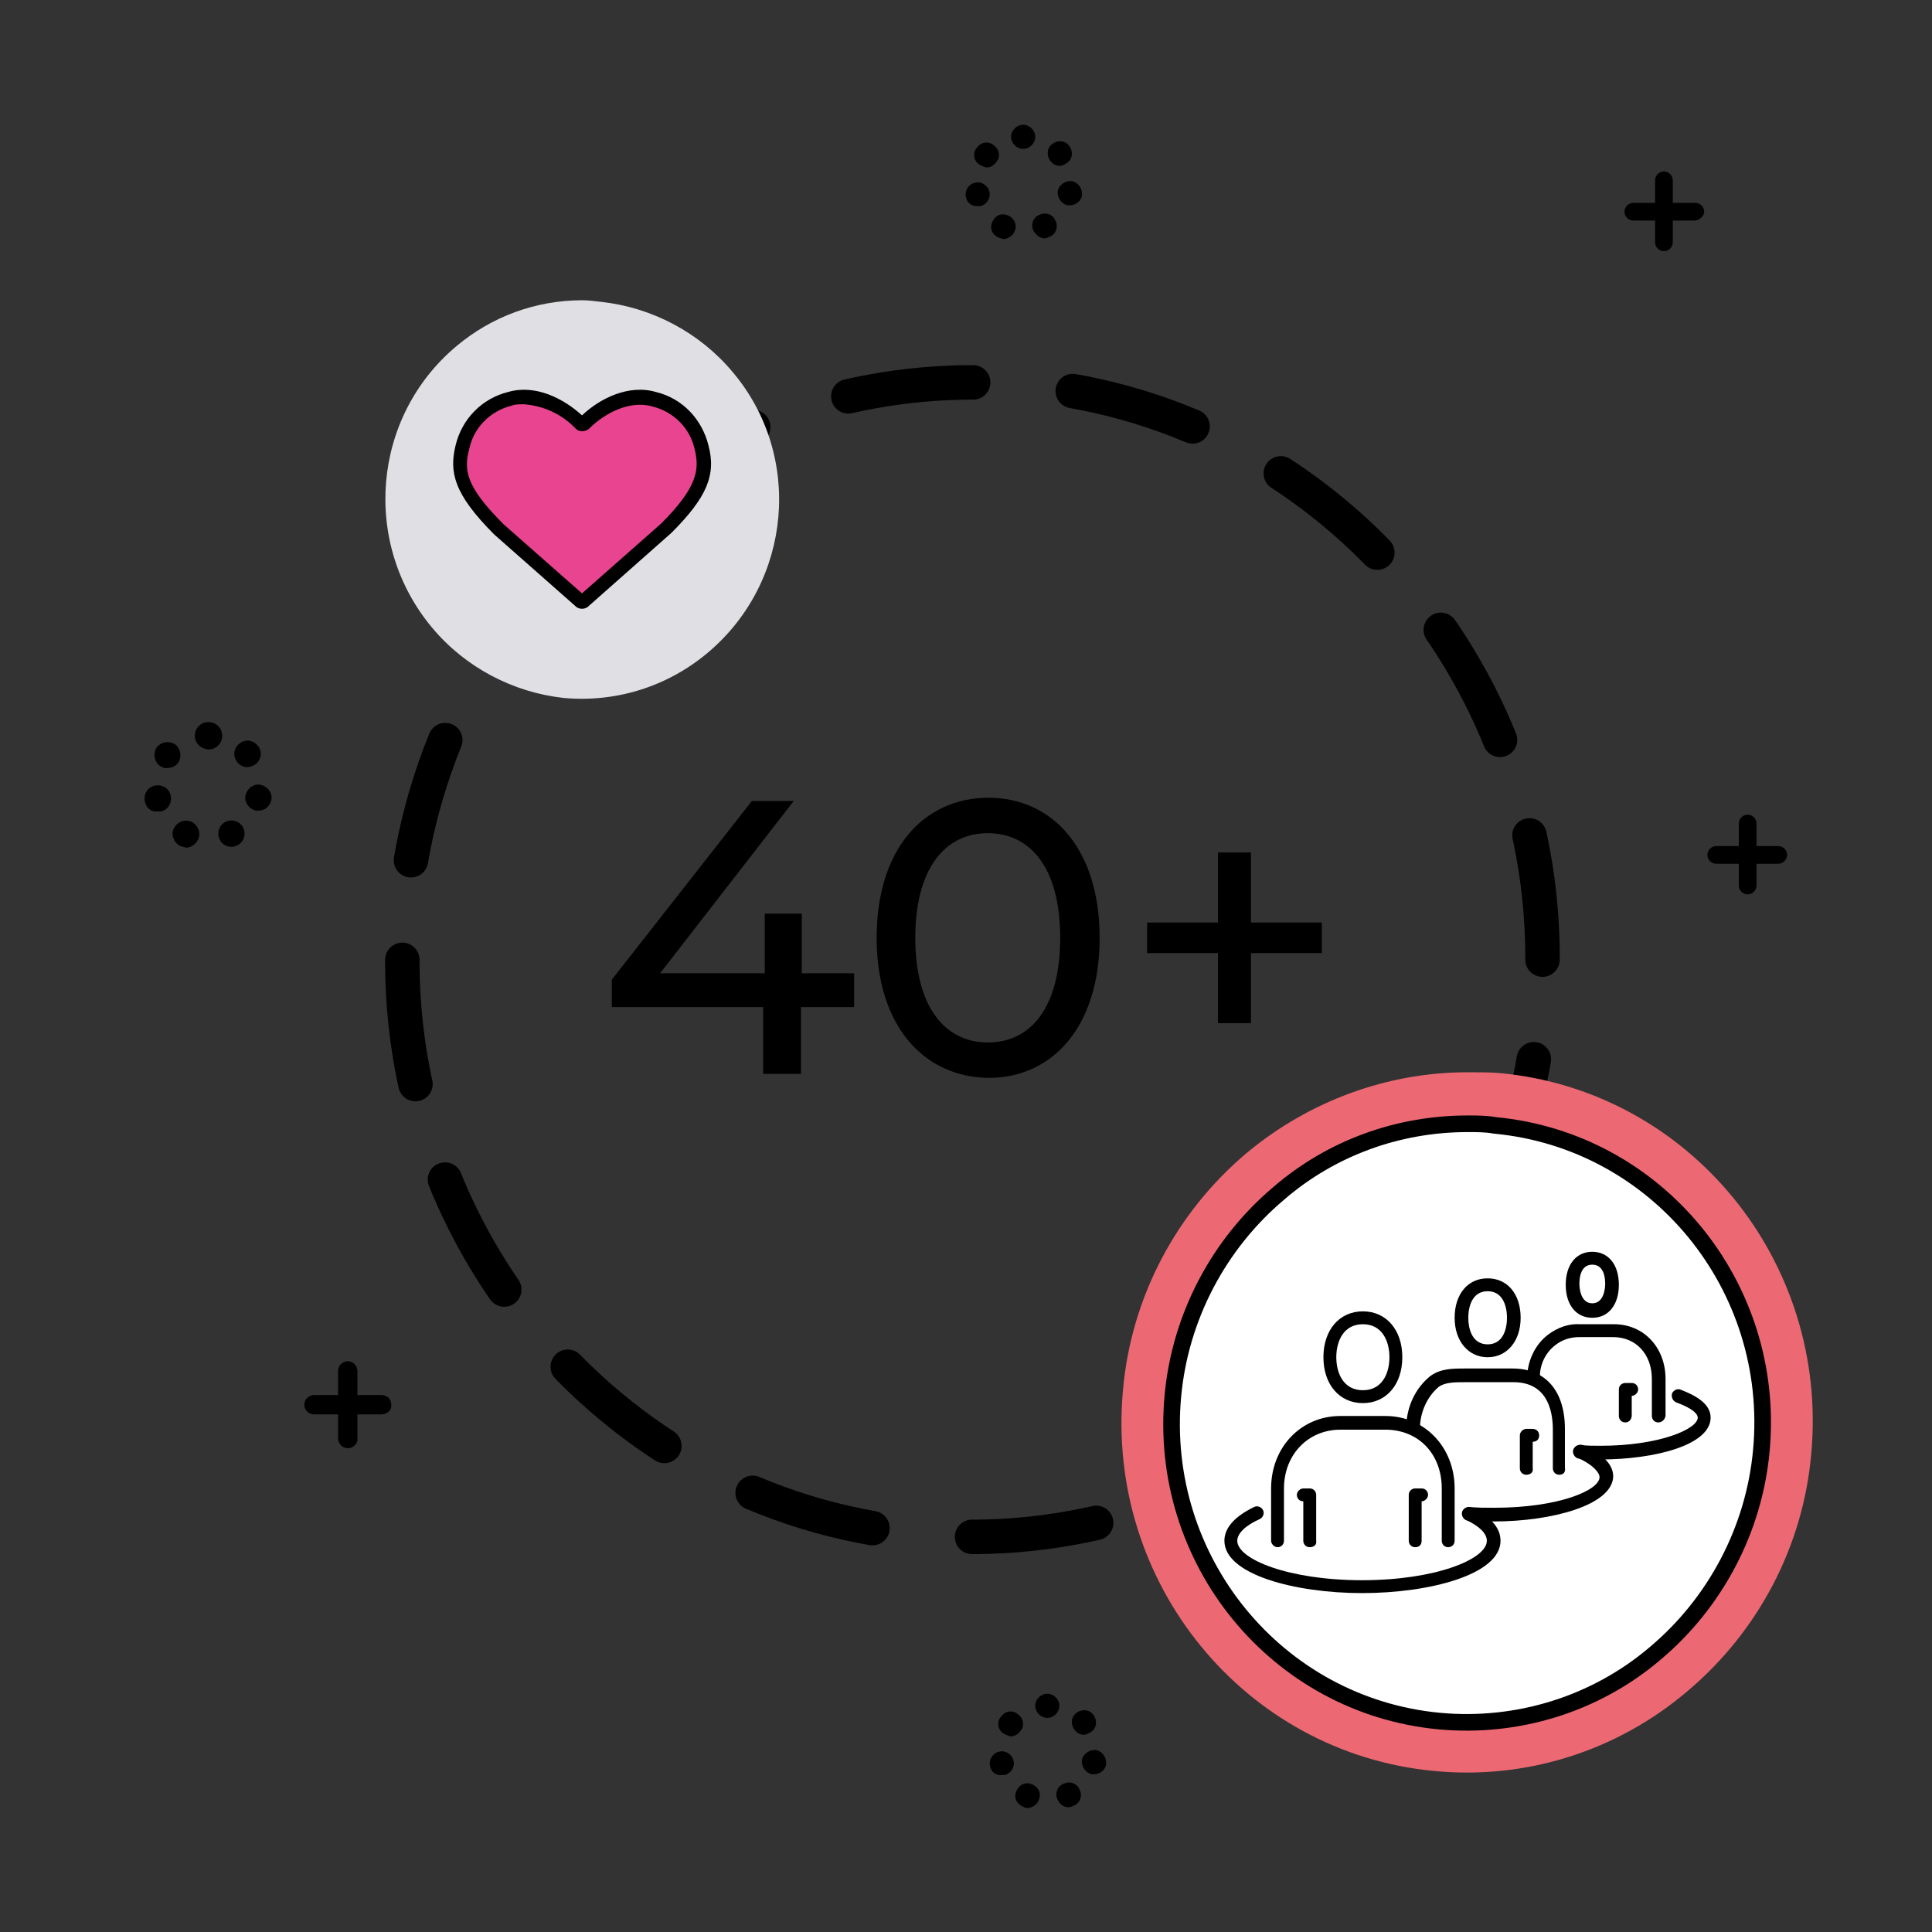 <?xml version="1.0" encoding="utf-8"?>
<!-- Generator: Adobe Illustrator 26.0.2, SVG Export Plug-In . SVG Version: 6.00 Build 0)  -->
<svg version="1.1" id="Capa_1" xmlns="http://www.w3.org/2000/svg" xmlns:xlink="http://www.w3.org/1999/xlink" x="0px" y="0px"
	 viewBox="0 0 240 240" style="enable-background:new 0 0 240 240;" xml:space="preserve">
<rect x="0" y="0" width="240" height="240" fill="#333333" stroke="none"/>
<style type="text/css">
	.st0{fill:none;stroke:#000000;stroke-width:4.283;stroke-linecap:round;stroke-linejoin:round;stroke-dasharray:15.546,12.437;}
	.st1{fill:#EC6974;}
	.st2{fill:#E0E0E4;}
	.st3{fill:#FFFFFF;stroke:#000000;stroke-width:2.064;stroke-miterlimit:10;}
	.st4{enable-background:new    ;}
	.st5{fill:#E8448F;stroke:#000000;stroke-width:1.032;stroke-miterlimit:10;}
</style>
<path class="st0" d="M120.8,47.5c-16.5,0-32.5,5.9-45.1,16.5C61.1,76.2,52,93.7,50.3,112.6c-3.7,39.4,25,74.4,63.8,78
	c18.7,1.8,37.4-4.1,51.8-16.2c14.6-12.2,23.7-29.7,25.4-48.6c3.7-39.4-25-74.4-63.8-78C125.3,47.6,123,47.5,120.8,47.5z"/>
<path class="st1" d="M182.3,133.2c-10,0-19.7,3.6-27.4,10c-8.8,7.4-14.4,18-15.4,29.5c-2.2,23.9,15.1,45.1,38.7,47.3
	c11.4,1.1,22.7-2.5,31.4-9.9c8.8-7.4,14.4-18,15.4-29.5c2.2-23.9-15.1-45.1-38.7-47.3C185,133.2,183.7,133.2,182.3,133.2z"/>
<path class="st2" d="M72.3,37.3c-5.7,0-11.2,2-15.6,5.7C46.2,51.8,44.9,67.5,53.7,78c4.1,4.9,10,8,16.3,8.7
	c6.5,0.6,12.9-1.4,17.9-5.6c10.5-8.8,11.9-24.5,3.1-34.9c-4.1-4.9-10-8-16.3-8.7C73.8,37.4,73.1,37.3,72.3,37.3z"/>
<path class="st3" d="M182.3,139.6c-8.6,0-16.9,3-23.4,8.6c-7.5,6.3-12.3,15.4-13.2,25.2c-1.9,20.4,12.9,38.5,33.1,40.4
	c9.7,0.9,19.4-2.1,26.8-8.4c7.5-6.3,12.3-15.4,13.2-25.2c1.9-20.4-12.9-38.5-33.1-40.4C184.6,139.6,183.5,139.6,182.3,139.6z"/>
<path d="M127,224.4c-0.8-0.4-1.1-1.2-0.7-2c0,0,0,0,0,0l0,0c0.4-0.8,1.2-1.1,2-0.7c0,0,0,0,0,0l0,0c0.8,0.4,1.1,1.2,0.7,2
	c0,0,0,0,0,0l0,0c-0.2,0.5-0.8,0.9-1.4,0.9l0,0C127.4,224.6,127.2,224.5,127,224.4z M131.4,223.6c-0.4-0.7-0.1-1.7,0.7-2l0,0
	c0.7-0.4,1.7-0.1,2,0.7c0,0,0,0,0,0l0,0c0.4,0.7,0.1,1.7-0.7,2l0,0c-0.2,0.1-0.4,0.2-0.7,0.2l0,0
	C132.2,224.5,131.7,224.2,131.4,223.6L131.4,223.6z M123,219.4c-0.2-0.8,0.3-1.6,1.1-1.8l0,0c0.8-0.2,1.6,0.3,1.8,1.1l0,0
	c0.2,0.8-0.3,1.6-1.1,1.8l0,0c-0.1,0-0.2,0-0.3,0l0,0C123.7,220.6,123.1,220.1,123,219.4L123,219.4z M135.6,220.4
	c-0.8-0.2-1.3-1-1.2-1.8c0,0,0,0,0,0l0,0c0.2-0.8,1-1.3,1.8-1.2l0,0c0.8,0.2,1.3,1,1.2,1.8l0,0c-0.1,0.7-0.8,1.2-1.5,1.2l0,0
	C135.8,220.4,135.7,220.4,135.6,220.4z M124.6,215.3c-0.7-0.5-0.8-1.5-0.2-2.1c0,0,0,0,0,0l0,0c0.5-0.7,1.5-0.8,2.1-0.2c0,0,0,0,0,0
	l0,0c0.7,0.5,0.8,1.5,0.2,2.1l0,0c-0.3,0.4-0.7,0.6-1.2,0.6l0,0C125.2,215.6,124.9,215.5,124.6,215.3z M133.5,214.9L133.5,214.9
	c-0.5-0.6-0.5-1.6,0.2-2.1c0,0,0,0,0,0l0,0c0.6-0.5,1.6-0.5,2.1,0.2c0,0,0,0,0,0l0,0c0.5,0.6,0.5,1.6-0.2,2.1l0,0
	c-0.3,0.2-0.6,0.4-1,0.4l0,0C134.2,215.5,133.8,215.3,133.5,214.9L133.5,214.9z M128.6,211.9c0-0.8,0.7-1.5,1.5-1.5l0,0
	c0.8,0,1.5,0.7,1.5,1.5l0,0c0,0.8-0.7,1.5-1.5,1.5l0,0C129.3,213.4,128.6,212.7,128.6,211.9L128.6,211.9z"/>
<path d="M22.4,105.1c-0.8-0.4-1.2-1.4-0.8-2.2c0,0,0,0,0,0l0,0c0.4-0.8,1.4-1.2,2.2-0.8c0,0,0,0,0,0l0,0c0.8,0.4,1.2,1.4,0.8,2.2
	c0,0,0,0,0,0l0,0c-0.3,0.6-0.9,1-1.5,1l0,0C22.9,105.2,22.7,105.2,22.4,105.1z M27.3,104.3c-0.4-0.8-0.1-1.8,0.7-2.2l0,0
	c0.8-0.4,1.8-0.1,2.2,0.7l0,0c0.4,0.8,0.1,1.8-0.7,2.2l0,0c-0.2,0.1-0.5,0.2-0.7,0.2l0,0C28.1,105.2,27.5,104.8,27.3,104.3z
	 M18,99.6c-0.2-0.9,0.3-1.8,1.2-2l0,0c0.9-0.2,1.8,0.3,2,1.2c0,0,0,0,0,0l0,0c0.2,0.9-0.3,1.8-1.2,2c0,0,0,0,0,0l0,0
	c-0.1,0-0.3,0-0.4,0l0,0C18.8,100.9,18.2,100.4,18,99.6z M31.8,100.7c-0.9-0.2-1.5-1.1-1.3-1.9l0,0c0.2-0.9,1.1-1.5,1.9-1.3l0,0
	c0.9,0.2,1.5,1.1,1.3,1.9l0,0c-0.2,0.8-0.8,1.3-1.6,1.3l0,0C32,100.7,31.9,100.7,31.8,100.7L31.8,100.7z M19.8,95.1
	c-0.7-0.6-0.8-1.6-0.3-2.3c0,0,0,0,0,0l0,0c0.6-0.7,1.6-0.8,2.3-0.3c0,0,0,0,0,0l0,0c0.7,0.6,0.8,1.6,0.3,2.3c0,0,0,0,0,0l0,0
	c-0.3,0.4-0.8,0.6-1.3,0.6l0,0C20.5,95.5,20.1,95.3,19.8,95.1z M29.5,94.7C28.9,94,29,93,29.7,92.4l0,0c0.7-0.6,1.7-0.5,2.3,0.2l0,0
	c0.6,0.7,0.5,1.7-0.2,2.3l0,0c-0.3,0.2-0.7,0.4-1.1,0.4l0,0C30.3,95.3,29.8,95.1,29.5,94.7z M24.2,91.4c0-0.9,0.7-1.7,1.7-1.7l0,0
	c0.9,0,1.7,0.7,1.7,1.7c0,0,0,0,0,0l0,0c0,0.9-0.7,1.7-1.7,1.7c0,0,0,0,0,0l0,0C24.9,93,24.2,92.3,24.2,91.4z"/>
<path d="M43.2,179.9c-0.7,0-1.2-0.6-1.2-1.2v-8.4c0-0.7,0.6-1.2,1.2-1.2c0.7,0,1.2,0.6,1.2,1.2v8.4
	C44.5,179.3,43.9,179.9,43.2,179.9C43.2,179.9,43.2,179.9,43.2,179.9z"/>
<path d="M47.5,175.7H39c-0.7,0-1.2-0.6-1.2-1.2c0-0.7,0.6-1.2,1.2-1.2h8.4c0.7,0,1.2,0.5,1.2,1.2C48.7,175.1,48.2,175.6,47.5,175.7
	C47.5,175.7,47.5,175.7,47.5,175.7z"/>
<path d="M124,29.5c-0.8-0.4-1.1-1.2-0.7-2c0,0,0,0,0,0l0,0c0.4-0.8,1.2-1.1,2-0.7c0,0,0,0,0,0l0,0c0.8,0.4,1.1,1.3,0.7,2l0,0
	c-0.2,0.5-0.8,0.9-1.4,0.9l0,0C124.5,29.6,124.2,29.6,124,29.5z M128.4,28.7c-0.4-0.7-0.1-1.7,0.7-2l0,0c0.7-0.4,1.7-0.1,2,0.7
	c0,0,0,0,0,0l0,0c0.4,0.7,0.1,1.7-0.7,2l0,0c-0.2,0.1-0.4,0.2-0.7,0.2l0,0C129.2,29.6,128.7,29.2,128.4,28.7z M120,24.5L120,24.5
	c-0.2-0.8,0.3-1.6,1.1-1.8l0,0c0.8-0.2,1.6,0.3,1.8,1.1l0,0c0.2,0.8-0.3,1.6-1.1,1.8l0,0c-0.1,0-0.2,0-0.3,0l0,0
	C120.8,25.7,120.1,25.2,120,24.5z M132.6,25.5c-0.8-0.2-1.3-1-1.2-1.8c0,0,0,0,0,0l0,0c0.2-0.8,1-1.3,1.8-1.2l0,0
	c0.8,0.2,1.3,1,1.2,1.8l0,0c-0.1,0.7-0.8,1.2-1.5,1.2l0,0C132.8,25.5,132.7,25.5,132.6,25.5L132.6,25.5z M121.6,20.4
	c-0.7-0.5-0.8-1.5-0.2-2.1c0,0,0,0,0,0l0,0c0.5-0.7,1.5-0.8,2.1-0.2c0,0,0,0,0,0l0,0c0.7,0.5,0.8,1.5,0.2,2.1c0,0,0,0,0,0h0
	c-0.3,0.4-0.7,0.6-1.2,0.6l0,0C122.2,20.7,121.9,20.6,121.6,20.4z M130.5,20c-0.5-0.6-0.5-1.6,0.2-2.1c0,0,0,0,0,0l0,0
	c0.6-0.5,1.6-0.5,2.1,0.2c0,0,0,0,0,0l0,0c0.5,0.6,0.5,1.6-0.2,2.1l0,0c-0.3,0.2-0.6,0.4-1,0.4l0,0C131.2,20.6,130.8,20.4,130.5,20
	L130.5,20z M125.6,17c0-0.8,0.7-1.5,1.5-1.5l0,0c0.8,0,1.5,0.7,1.5,1.5l0,0c0,0.8-0.7,1.5-1.5,1.5l0,0
	C126.3,18.5,125.6,17.8,125.6,17L125.6,17z"/>
<path d="M206.7,31.2c-0.6,0-1.1-0.5-1.1-1.1c0,0,0,0,0,0v-7.7c0-0.6,0.5-1.1,1.1-1.1c0.6,0,1.1,0.5,1.1,1.1v7.7
	C207.8,30.7,207.3,31.2,206.7,31.2z"/>
<path d="M210.6,27.4h-7.7c-0.6,0-1.1-0.5-1.1-1.1c0-0.6,0.5-1.1,1.1-1.1h7.7c0.6,0,1.1,0.5,1.1,1.1
	C211.7,26.8,211.2,27.3,210.6,27.4z"/>
<path d="M217.1,111.1c-0.6,0-1.1-0.5-1.1-1.1c0,0,0,0,0,0v-7.7c0-0.6,0.5-1.1,1.1-1.1c0.6,0,1.1,0.5,1.1,1.1c0,0,0,0,0,0v7.7
	C218.2,110.6,217.7,111.1,217.1,111.1z"/>
<path d="M220.9,107.3h-7.7c-0.6,0-1.1-0.5-1.1-1.1c0-0.6,0.5-1.1,1.1-1.1h7.7c0.6,0,1.1,0.5,1.1,1.1
	C222,106.8,221.5,107.3,220.9,107.3z"/>
<g class="st4">
	<path d="M106,125.1h-6.5v8.3h-4.7v-8.3H76v-3.4l17.4-22.2h5.2l-16.6,21.4h13v-7.4h4.6v7.4h6.5V125.1z"/>
</g>
<g class="st4">
	<path d="M108.9,116.5c0-11.1,5.9-17.4,13.9-17.4c7.9,0,13.8,6.3,13.8,17.4s-5.9,17.4-13.8,17.4
		C114.8,133.8,108.9,127.5,108.9,116.5z M131.7,116.5c0-8.7-3.7-13-9-13c-5.3,0-9,4.4-9,13s3.7,13,9,13
		C128.1,129.5,131.7,125.1,131.7,116.5z"/>
</g>
<g class="st4">
	<path d="M164.2,118.4h-8.8v8.7h-4.1v-8.7h-8.8v-3.8h8.8v-8.7h4.1v8.7h8.8V118.4z"/>
</g>
<path d="M71.6,75.4c0.4,0.3,1,0.3,1.4,0l0,0l10.4-9.2c4.4-4.4,5.6-7.2,4.6-10.9c-0.8-3.2-3.2-5.8-6.5-6.6c-3.4-1-7,0.8-9.2,2.9
	c-2.3-2.1-5.8-3.9-9.2-2.9c-3.2,0.8-5.7,3.3-6.5,6.6c-0.8,3.3-0.3,6,4.8,11.1L71.6,75.4z"/>
<polygon points="72.2,74.5 72.2,74.5 72.2,74.5 "/>
<path class="st5" d="M57.8,55.6c0.6-2.8,2.8-5,5.6-5.7c0.5-0.2,1.1-0.2,1.7-0.2c2.6,0.2,5,1.3,6.8,3.2l0,0c0.2,0.2,0.6,0.2,0.9,0
	l0,0c2-2,5.3-3.8,8.4-2.9c2.8,0.7,5,2.9,5.6,5.7c0.7,2.8,0.2,5.2-4.3,9.7l-10.2,9l-10.1-8.9C57.5,60.8,57,58.6,57.8,55.6z"/>
<path d="M179.9,192.2c-0.5,0-0.8-0.4-0.8-0.8c0,0,0,0,0,0v-6.5c0-4.3-2.9-7.3-7-7.3h-5.6c-4,0-7,3.1-7,7.3v6.5
	c0,0.5-0.4,0.8-0.8,0.8s-0.8-0.4-0.8-0.8l0,0v-6.5c0-5.1,3.7-9,8.6-9h5.6c4.9,0,8.6,3.9,8.6,9v6.5
	C180.7,191.9,180.3,192.2,179.9,192.2C179.9,192.2,179.9,192.2,179.9,192.2z"/>
<path d="M169.3,174.3c-2.9,0-4.9-2.3-4.9-5.7s2-5.7,4.9-5.7s4.9,2.3,4.9,5.7S172.2,174.3,169.3,174.3z M169.3,164.5
	c-2.4,0-3.3,2.1-3.3,4.1s0.9,4.1,3.3,4.1s3.3-2.1,3.3-4.1S171.7,164.5,169.3,164.5z"/>
<path d="M162.7,192.2c-0.5,0-0.8-0.4-0.8-0.8c0,0,0,0,0,0v-4.9c-0.5,0-0.8-0.4-0.8-0.8s0.4-0.8,0.8-0.8h0.8c0.5,0,0.8,0.4,0.8,0.8
	c0,0,0,0,0,0v5.7C163.6,191.9,163.2,192.2,162.7,192.2C162.7,192.2,162.7,192.2,162.7,192.2z"/>
<path d="M175.8,192.2c-0.5,0-0.8-0.4-0.8-0.8c0,0,0,0,0,0v-5.7c0-0.5,0.4-0.8,0.8-0.8c0,0,0,0,0,0h0.8c0.5,0,0.8,0.4,0.8,0.8
	s-0.4,0.8-0.8,0.8v4.9C176.6,191.9,176.3,192.2,175.8,192.2C175.8,192.2,175.8,192.2,175.8,192.2z"/>
<path d="M193.7,183.2c-0.5,0-0.8-0.4-0.8-0.8c0,0,0,0,0,0v-4.8c0-2.7-0.9-5.9-4.9-5.9h-5.9c-1.4,0-2.6,0-3.4,0.6
	c-1.4,1.2-2.2,3-2.3,4.8c0,0.4-0.4,0.8-0.9,0.8c-0.5,0-0.8-0.4-0.8-0.9c0.1-2.3,1.1-4.5,2.9-6c1.3-1,2.8-1,4.4-1h5.9
	c4.1,0,6.5,2.8,6.5,7.5v4.8C194.5,182.9,194.2,183.2,193.7,183.2z"/>
<path d="M184.8,168.6c-2.4,0-4.1-2-4.1-4.9s1.6-4.9,4.1-4.9s4.1,2,4.1,4.9S187.2,168.6,184.8,168.6z M184.8,160.4
	c-1.8,0-2.4,1.7-2.4,3.3s0.6,3.3,2.4,3.3s2.4-1.7,2.4-3.3S186.6,160.4,184.8,160.4z"/>
<path d="M189.6,183.2c-0.5,0-0.8-0.4-0.8-0.8c0,0,0,0,0,0v-4.1c0-0.4,0.4-0.8,0.8-0.8l0.8,0c0.4,0,0.8,0.3,0.8,0.8
	c0,0.5-0.3,0.8-0.8,0.8l0,0v3.3C190.5,182.9,190.1,183.2,189.6,183.2z"/>
<path d="M169.2,197.9c-8.3,0-17.1-2.3-17.1-6.5c0-1.1,0.6-2.7,3.7-4.2c0.4-0.2,0.9,0,1.1,0.4c0.2,0.4,0,0.9-0.4,1.1
	c-1.8,0.8-2.8,1.8-2.8,2.7c0,2.3,6.4,4.9,15.5,4.9s15.5-2.6,15.5-4.9c0-0.9-0.9-1.8-2.6-2.6c-0.4-0.2-0.6-0.7-0.4-1.1
	c0.2-0.4,0.7-0.6,1.1-0.4c0,0,0,0,0,0c2.4,1.1,3.6,2.5,3.6,4.1C186.4,195.6,177.6,197.9,169.2,197.9z"/>
<path d="M185.6,189c-1.1,0-2.1,0-3.2-0.1c-0.4,0-0.8-0.4-0.8-0.9c0-0.4,0.4-0.8,0.9-0.8c0,0,0,0,0,0c1,0.1,2,0.1,3.1,0.1
	c8.1,0,13.1-2.2,13.1-3.8c0-0.6-0.9-1.6-2.7-2.4c-0.4-0.2-0.6-0.6-0.5-1.1c0.2-0.4,0.6-0.6,1.1-0.5c2.4,1,3.8,2.4,3.8,3.9
	C200.3,187,192.7,189,185.6,189z"/>
<path d="M206,176.7c-0.5,0-0.8-0.4-0.8-0.8c0,0,0,0,0,0v-4.6c0-3.1-2-5.2-4.8-5.2h-4.2c-1.1,0-2.1,0.3-3,1c-1.3,1-2,2.6-1.9,4.2
	c0,0.5-0.4,0.8-0.8,0.8c-0.4,0-0.8-0.4-0.8-0.8c0-2.1,0.9-4.2,2.6-5.5c1.2-0.9,2.6-1.4,4-1.3h4.2c3.7,0,6.4,2.9,6.4,6.8v4.6
	C206.8,176.4,206.4,176.7,206,176.7C206,176.7,206,176.7,206,176.7z"/>
<path d="M197.8,163.7c-2,0-3.3-1.6-3.3-4.1s1.3-4.1,3.3-4.1s3.3,1.6,3.3,4.1S199.8,163.7,197.8,163.7z M197.8,157.1
	c-1.6,0-1.6,2-1.6,2.4s0.1,2.4,1.6,2.4s1.6-2,1.6-2.4S199.4,157.1,197.8,157.1L197.8,157.1z"/>
<path d="M198.8,181.3c-0.9,0-1.8,0-2.6-0.1c-0.4,0-0.8-0.4-0.8-0.9c0-0.4,0.4-0.8,0.9-0.8c0,0,0,0,0,0c0.8,0.1,1.7,0.1,2.5,0.1
	c7.4,0,12.1-2.1,12.1-3.5c0-0.4-0.5-1.1-2.7-1.9c-0.4-0.2-0.6-0.6-0.5-1.1c0.2-0.4,0.6-0.6,1-0.5c1.8,0.7,3.8,1.7,3.8,3.5
	C212.5,179.5,205.6,181.3,198.8,181.3z"/>
<path d="M201.9,176.7c-0.5,0-0.8-0.4-0.8-0.8c0,0,0,0,0,0v-3.3c0-0.5,0.4-0.8,0.8-0.8c0,0,0,0,0,0h0.8c0.5,0,0.8,0.4,0.8,0.8
	s-0.4,0.8-0.8,0.8v2.4C202.7,176.4,202.3,176.7,201.9,176.7C201.9,176.7,201.9,176.7,201.9,176.7z"/>
</svg>
